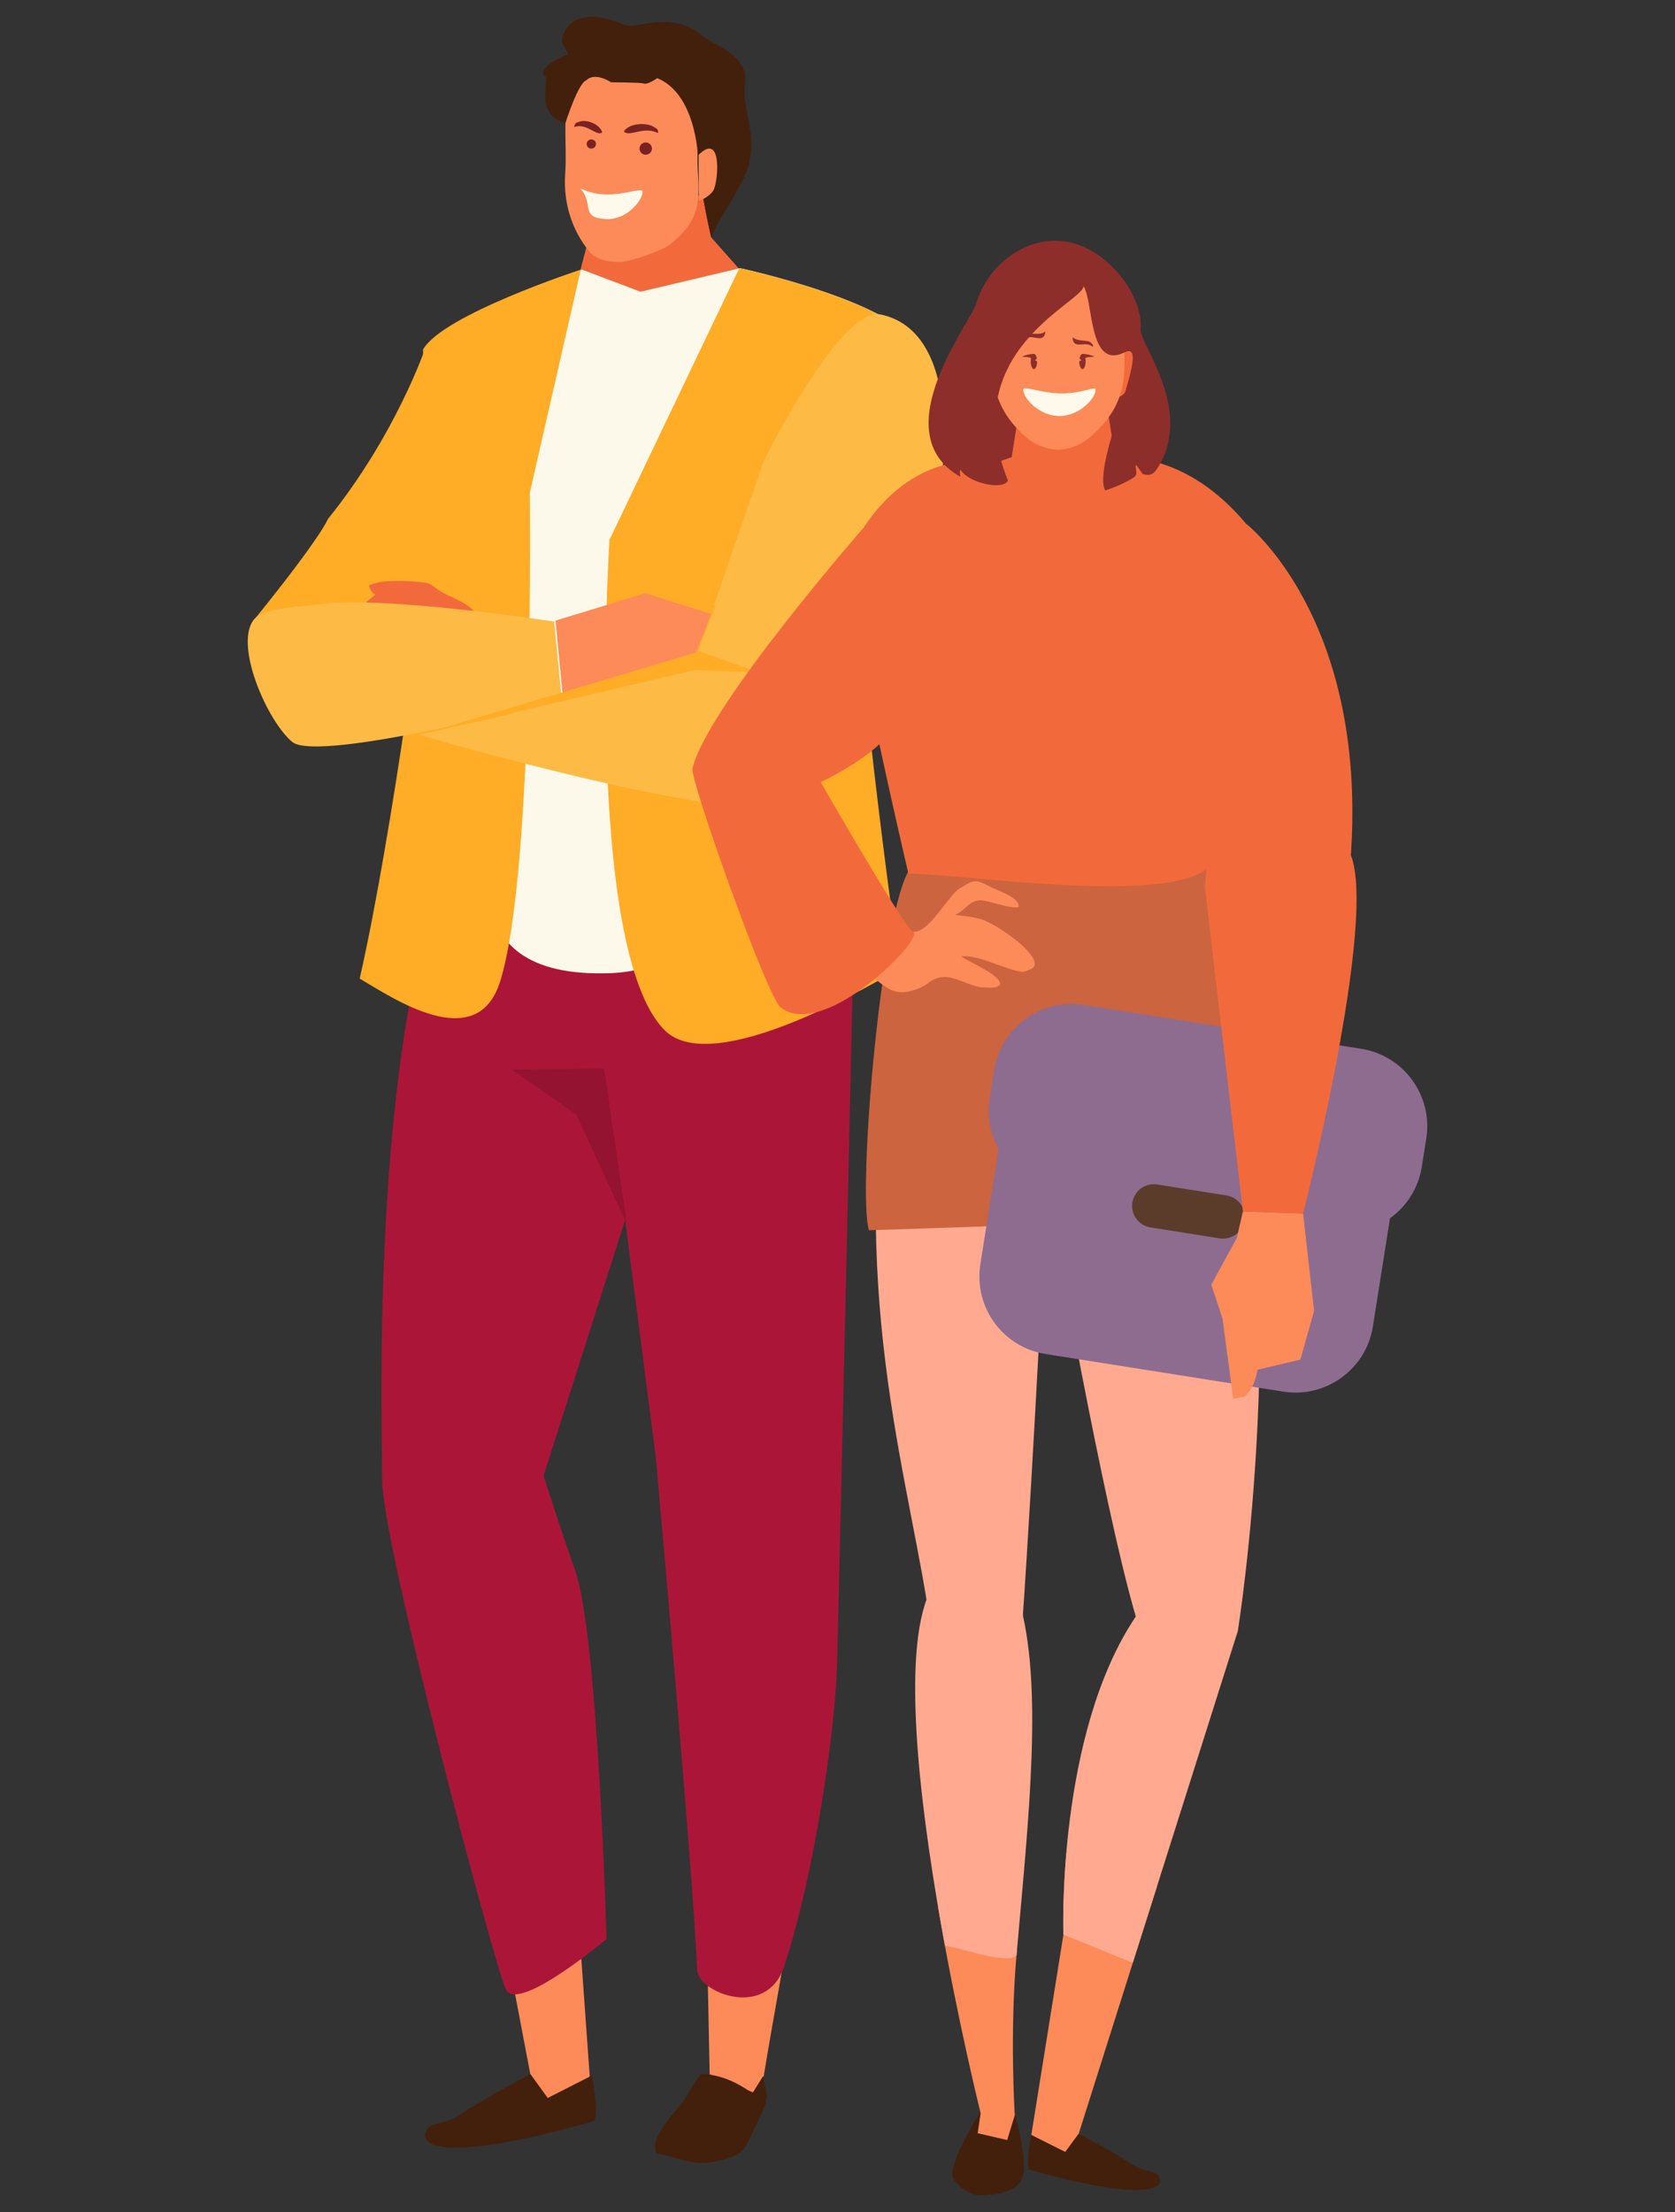 <svg xmlns="http://www.w3.org/2000/svg" id="Layer_1" viewBox="0 0 500 660"><rect x="0" y="0" width="500" height="660" fill="#333333" stroke="none"/><defs><style>.cls-1{fill:#ffac27;}.cls-1,.cls-2,.cls-3,.cls-4,.cls-5,.cls-6,.cls-7,.cls-8,.cls-9,.cls-10,.cls-11,.cls-12,.cls-13,.cls-14,.cls-15{stroke-width:0px;}.cls-2{fill:#f26a3b;}.cls-3{fill:#fefaeb;}.cls-4{fill:#43200c;}.cls-5{fill:#ab1638;}.cls-6{fill:#931330;}.cls-7{fill:#cc643f;}.cls-8{fill:#fc8b59;}.cls-9{fill:#fdbb45;}.cls-10{fill:#5b3c2a;}.cls-11{fill:#ffaa90;}.cls-12{fill:#8d2e2a;}.cls-13{fill:#fcf9eb;}.cls-14{fill:#8e6c8f;}.cls-15{fill:#7a2222;}</style></defs><path class="cls-8" d="M153.77,595.058l4.589,24.138,5,6.965,12.685-6.501-2.541-35.581-19.733,10.979Z"></path><path class="cls-4" d="M137.496,630.862c-5.221,3.601-9.442,1.887-10.505,5.391-1.627,5.401,11.239,7.848,50.398-3.429,1.499-3.288-.776-13.497-.776-13.497l-13.11,6.652-5.167-7.137s-14.801,7.87-20.84,12.02Z"></path><path class="cls-8" d="M211.311,592.72l.528,26.194,12.98,5.417,3.171-4.931s1.067-6.791,5.073-29.274c4.513-25.326-21.741,2.594-21.741,2.594h-.011Z"></path><path class="cls-4" d="M228.945,625.677c-.622,3.184-1.043,3.599-4.246,10.508-2.622,5.664-3.023,6.74-9.712,8.433-7.763,1.958-10.175-.32-18.96-2.045-2.739-5.078,6.72-13.116,9.069-17.322,2.771-4.971,4.182-6.409,4.182-6.409,7.532,0,13.947,4.77,15.327,5.739l3.16-5.079,1.18,6.165v.01Z"></path><path class="cls-5" d="M249.81,498.02c-.657,18.636-6.53,60.617-15.731,88.681-5.258,16.019-25.707,7.82-25.983,1.061-1.155-28.894-12.36-153.229-12.36-153.229l-18.764-144.873,77.959-13.874s-4.707,210.545-5.121,222.234Z"></path><path class="cls-5" d="M162.258,440.264s5.416,17.122,9.42,28.32c6.839,19.191,9.367,109.978,9.367,109.978,0,0-26.412,22.237-30.013,15.073-3.217-6.386-36.936-132.982-36.936-151.869,0-13.508-3.091-104.148,13.254-165.902,6.276-23.718,79.321,25.284,79.321,25.284l-44.403,139.127-.01-.011Z"></path><path class="cls-6" d="M187.181,365.438l-15.117-32.846-19.222-13.443,27.486-.367,6.853,46.656Z"></path><path class="cls-2" d="M212.213,70.722l8.379,9.457-29.738,7.155-17.594-6.767,3.69-14.126,32.71-8.381,2.553,12.663Z"></path><path class="cls-8" d="M208.324,51.556c-.601-8.002,1.203-20.779-2.152-26.089-3.892-6.179-11.287-6.745-17.648-6.745-6.36,0-13.755.565-17.648,6.745-3.343,5.31-1.54,18.087-2.151,26.089-.781,10.222,2.89,18.569,7.732,24.11,2.225,1.875,4.736,2.43,7.648,2.472,2.911.534,13.987-3.529,16.223-5.404,7.543-6.336,8.777-10.955,7.996-21.177Z"></path><path class="cls-3" d="M191.821,57.225c-.103,2.853-4.964,8.391-10.717,8.145-8.095-.336-3.7-4.263-7.691-8.917-.798-.929,1.513,1.32,7.256,1.555,5.742.235,11.194-2.249,11.142-.794l.01.011Z"></path><path class="cls-15" d="M186.253,39.184c1.568-2.476,6.721-2.686,8.848-1.349.768.483,1.393.545,1.36,1.906-4.123-2.216-8.202,1.089-10.12-.359l-.088-.198Z"></path><path class="cls-15" d="M179.756,39.438c-.892-2.664-5.028-3.907-6.957-3.082-.697.299-1.211.239-1.395,1.529,3.684-1.255,6.475,2.7,8.25,1.72l.102-.179v.012Z"></path><path class="cls-15" d="M190.902,44.15c-.097,1.004.637,1.901,1.664,2.008,1.015.096,1.923-.63,2.031-1.634.097-1.004-.637-1.901-1.653-2.008-1.016-.096-1.923.63-2.031,1.634h-.011Z"></path><path class="cls-15" d="M177.893,43.102c-.078.756-.758,1.305-1.524,1.228-.767-.077-1.324-.747-1.246-1.502.079-.756.758-1.305,1.525-1.228.766.077,1.323.747,1.245,1.502Z"></path><path class="cls-4" d="M222.391,24.567c1.021-8.254-9.763-11.349-12.401-13.644-9.562-8.317-19.858-1.884-23.655-3.537-15.911-6.938-19.262,3.232-18.39,5.559.841,2.2,1.266,2.106,1.745,3.253-6.318,2.211-8.977,5.653-6.839,6.769,1.053.547-3.265,11.401,5.924,13.77,0,0,3.776-11.949,6.243-12.78,2.628-2.611,7.371.59,7.371.59,0,0,8.998.053,9.679.347,1.223.537,4.116-1.579,4.116-1.579,11.349,4.601,12.104,22.75,12.104,22.75,0,0,1.032,13.002,4.095,24.803.883-3.8,8.647-14.244,10.668-20.213,3.574-10.622-1.744-17.202-.649-26.087h-.011Z"></path><path class="cls-8" d="M208.527,46.228c6.944-6.918,5.993,7.123,4.519,10.412-.543,1.213-3.016,2.971-4.405,3.248l-.114-13.661Z"></path><path class="cls-1" d="M75.879,184.896c20.295-25.076,22-30.036,22-30.036,20.295-25.076,29.088-51.06,29.088-51.06l5.458,76.917-37.253,34.691s-20.572-21.34-19.304-30.512h.011Z"></path><path class="cls-13" d="M254.627,170.122s19.782-58.148,19.793-65.901c-5.839-13.986-53.52-24.206-53.52-24.206l-29.696,7.03-17.443-6.589s-41.066,13.409-46.905,23.775c.021,7.754,22.687,142.747,22.687,142.747,0,0-19.273,45.473,32.844,43.375,60.508-2.424,72.24-120.231,72.24-120.231Z"></path><path class="cls-1" d="M274.42,104.281c-.021,7.762-19.867,66.054-19.867,66.054,0,0,6.768,70.578,14.092,118.562-6.673,3.881-55.493,33.027-70.161,18.575-24.352-23.992-16.558-146.393-16.558-146.393l38.763-81.064s47.859,10.245,53.72,24.276l.011-.01ZM127.213,170.335s-.908-58.292-.929-66.054c5.861-10.382,47.08-23.834,47.08-23.834l-15.213,66.581s1.462,113.292-8.893,145.919c-7.014,22.089-32.411,4.555-41.891-.957,10.067-44.313,19.835-121.654,19.835-121.654h.011Z"></path><path class="cls-9" d="M261.178,195.549c-6.594,21.168-14.933,38.737-22.154,43.584-14.156,9.505-114.024-19.94-114.024-19.94l26.759-5.969,56.422-18.501s2.722-7.25,6.977-17.781c11.475-28.418,58.559-21.686,46.02,18.607Z"></path><path class="cls-2" d="M115.318,192.802c-3.774-.427-4.688.63-7.343,3.395-4.075-.58.645-7.573,3.784-8.854,2.516-1.026-1.484,2.003-5.827,3.914-1.419-.661-2.709-3.172,1.602-5.794-5.44-.671,3.204-6.882,4.526-8.051-1.269-.681-1.58-1.463-1.903-2.734,3.483-1.83,10.859-1.382,14.88-1.047,4.418.366,3.236.996,7.052,3.131,3.591,2.012,8.042,3.202,10.128,6.647,1.924,3.182,6.451,7.228,7.816,10.704,1.043,2.643-30.963-.884-34.715-1.311Z"></path><path class="cls-8" d="M212.239,183.209l-4.455,11.516-39.668,14.279-2.281-23.836,26.814-8.182,19.59,6.223Z"></path><path class="cls-9" d="M167.691,208.781s-72.617,19.143-80.478,12.572c-7.363-6.157-16.995-28.084-11.765-36.052,2.727-4.149,14.555-4.222,19.552-4.967,18.894-2.814,70.411,5.122,70.411,5.122l2.28,23.314v.011Z"></path><path class="cls-1" d="M226.16,200.523l-19.016-.539-81.216,19.083,82.972-24.7,17.26,6.156Z"></path><path class="cls-9" d="M280.621,146.059s-19.911,51.233-21.453,55.868c-3.872,11.705-46.001-21.439-46.001-21.439l14.816-42.931s22.868-46.355,34.993-43.711c25.802,5.647,17.645,52.213,17.645,52.213Z"></path><path class="cls-12" d="M341.287,131.499c0,8.949-11.926,16.204-26.637,16.204s-26.637-7.255-26.637-16.204,13.669-47.942,28.381-47.942c14.711,0,24.893,38.993,24.893,47.942Z"></path><path class="cls-2" d="M332.868,136.406l-2.085-13.158h-26.696l-2.095,13.158-16.265,5.632,31.708,27.428,31.707-27.428-16.274-5.632Z"></path><path class="cls-8" d="M345.423,562.684l-23.43,73.987-3.999,5.441-10.141-5.08,9.59-59.808s-.331-9.43.762-22.998c1.653-20.574,27.228,8.458,27.228,8.458h-.01Z"></path><path class="cls-11" d="M338.139,585.662l-20.714-8.428s-2.105-59.687,21.616-94.912c-9.871-33.631-25.043-120.486-25.043-120.486,0,0,33.29-63.375,52.19-57.963,20.113,79.068,3.308,182.798,3.308,182.798l-31.357,99.001v-.01Z"></path><path class="cls-4" d="M338.119,645.851c4.038,2.746,7.305,1.443,8.127,4.109,1.263,4.129-8.698,5.993-39.003-2.615-1.162-2.516.601-10.312.601-10.312l10.142,5.08,3.998-5.441s11.455,6.003,16.135,9.179Z"></path><path class="cls-4" d="M302.953,630.688s3.457,12.757,2.595,17.728c-.761,4.419-5.02,6.584-13.398,6.584-2.525,0-6.965-2.916-7.717-5.552-1.232-4.349,8.228-19.391,8.228-19.391l-.822,6.424,8.789,2.034,2.315-7.837.01.01Z"></path><path class="cls-8" d="M280.427,571.393c5.562,32.098,12.306,59.166,12.306,59.166l-.882,5.932,8.789,2.035,2.275-7.396s-1.534-24.412.511-47.681c3.728-42.401-29.102-47.191-23.009-12.056h.01Z"></path><path class="cls-11" d="M282.079,580.632c3.328,0,18.37,5.792,21.356,2.816,3.728-42.401,8.067-81.003.621-106.517,7.586-45.837-29.092-44.615-27.308-.11-7.726,19.922-1.473,66.972,5.341,103.811h-.01Z"></path><path class="cls-11" d="M305.188,484.187c3.227-46.348,7.115-125.296,7.115-125.296,0,0-27.94-54.005-47.161-49.916-11.564,81.443,6.885,133.544,12.848,177.678,7.045,18.83,25.384,13.358,27.198-2.466Z"></path><path class="cls-7" d="M360.615,258.948c15.262,35.345,17.046,77.815,21.476,102.909.23,1.323-122.691,5.221-122.691,5.221-3.417-10.442,3.167-90.472,11.524-106.667,2.235-4.329,72.314-16.204,89.691-1.463Z"></path><path class="cls-14" d="M409.821,395.771c-2.014,12.757-13.999,21.465-26.756,19.451l-70.971-11.224c-12.757-2.014-21.466-14-19.452-26.757l8.108-51.269c2.014-12.757,13.999-21.466,26.756-19.451l70.971,11.224c12.757,2.014,21.466,13.999,19.452,26.757l-8.108,51.269Z"></path><path class="cls-14" d="M424.423,348.12c-2.015,12.757-14,21.465-26.757,19.451l-82.786-13.088c-12.757-2.014-21.466-14-19.452-26.757l1.333-8.438c2.014-12.757,14-21.465,26.757-19.451l82.786,13.088c12.757,2.014,21.466,14,19.451,26.757l-1.332,8.438Z"></path><path class="cls-10" d="M371.508,364.102c-.561,3.538-3.878,5.943-7.415,5.392l-20.674-3.267c-3.538-.562-5.953-3.879-5.392-7.416.561-3.538,3.878-5.953,7.416-5.392l20.674,3.267c3.537.562,5.943,3.879,5.391,7.416Z"></path><path class="cls-8" d="M369.205,369.372l-4.27,24.081-3.347-10.151,7.617-13.93Z"></path><path class="cls-8" d="M364.464,389.968l3.668,27.409,3.478-.712c3.267-3.076,3.738-7.957,3.738-7.957l12.827-3.036,4.089-14.541-3.287-29.022-17.969-.631-6.554,28.5.01-.01Z"></path><path class="cls-8" d="M250.561,283.068c13.268,10.162,14.461,15.343,23.39,11.966,3.337-1.263,3.848-3.047,7.336-3.498,3.697-.471,9.359,3.358,12.636,3.107,1.083-.08,3.468.531,4.63-.902.181-2.896-9.119-6.534-11.665-8.398,6.474-.691,17.177,6.414,19.953,4.109,7.927-1.784-9.32-14.24-14.711-15.383-2.666-.661-4.32-.751-7.085-1.092q-.161,0,0,.01c3.076-1.243,4.098-4.189,7.516-4.379,2.024-.111,9.43,2.816,11.564,2.004.15-2.816-5.301-4.42-8.468-6.003-4.96-2.485-4.75-2.164-9.179.471-3.398,2.014-9.34,13.709-14.05,12.898-3.478-2.877-25.935,1.954-21.857,5.07l-.01.02Z"></path><path class="cls-2" d="M403.247,255.141c4.84-70.991-31.367-98.961-31.367-98.961-17.567-20.994-35.906-19.501-35.906-19.501,0,0-11.484,15.282-19.131,15.573-7.646.281-20.233-14.11-20.233-14.11,0,0-22.107-5.923-38.832,19.311-.01.02-46.69,53.384-51.089,71.853-.762,3.187,22.257,68.175,26.336,71.301,13.268,10.162,44.104-21.806,39.394-22.608-3.478-2.876-27.418-44.604-27.418-44.604,0,0,11.163-5.342,17.497-11.335,3.597,16.716,7.165,32.139,8.668,38.603,14.992,0,75.03,9.279,88.919-1.273l-.411,5.321,11.345,96.766,17.968.631s22.147-87.085,14.25-106.957l.01-.01Z"></path><path class="cls-2" d="M334.38,106.114c6.503-5.651,4.399,5.792,2.866,8.778-.561,1.093-1.804,3.257-3.217,3.518l.351-12.286v-.01Z"></path><path class="cls-2" d="M297.283,106.114c-6.503-5.651-4.399,5.792-2.866,8.778.561,1.093,2.014,3.468,3.437,3.728l-.571-12.506Z"></path><path class="cls-8" d="M335.664,109.12c0-7.486.411-19.381-2.816-24.332-3.748-5.762-10.883-7.807-17.016-7.807-6.134,0-13.269,2.044-17.017,7.807-3.227,4.951-3.317,16.856-2.816,24.332.642,9.541,3.849,16.084,11.134,21.997,2.145,1.744,5.893,3.036,8.699,3.087,2.806-.04,6.553-1.343,8.708-3.087,7.276-5.913,11.124-12.456,11.124-21.997Z"></path><path class="cls-3" d="M305.441,116.255c0,2.615,4.84,7.876,10.803,7.876,5.963,0,10.803-5.261,10.803-7.876,0-1.163-4.119,1.152-10.092,1.152-5.972,0-11.524-2.485-11.524-1.152h.01Z"></path><path class="cls-12" d="M312.084,98.897c-1.744,1.403-4.53.1-5.682,1.132-.411.371-.792.531-.601,1.152,2.284-1.844,5.772,1.693,6.263-2.175l.02-.11Z"></path><path class="cls-12" d="M309.518,106.986c.03.161-.551.321-.541.491,0,.121.611.251.611.381,0,1.253-.431,2.265-.952,2.265s-.952-1.012-.952-2.265c0-1.252.431-2.264.952-2.264.401,0,.732.571.882,1.382v.01Z"></path><path class="cls-12" d="M308.634,105.603c-1.202,0-2.485.33-3.567.791.741.171,2.294.03,2.715.491l.862-1.282h-.01Z"></path><path class="cls-12" d="M320.181,100.582c1.583,1.583,4.489.571,5.531,1.724.371.411.732.611.481,1.212-2.084-2.074-5.912,1.082-5.992-2.826v-.11h-.02Z"></path><path class="cls-12" d="M322.245,106.986c-.031.161.551.321.541.491,0,.121-.612.251-.612.381,0,1.253.431,2.265.952,2.265s.952-1.012.952-2.265c0-1.252-.431-2.264-.952-2.264-.39,0-.731.571-.881,1.382v.01Z"></path><path class="cls-12" d="M323.127,105.603c1.202,0,2.485.33,3.567.791-.741.171-2.284.03-2.715.491l-.862-1.282h.01Z"></path><path class="cls-12" d="M341.156,141.489c.731,0,2.475,1.042,4.179-1.543,11.384-17.277-5.211-37.44-4.851-41.619.882-10.182-10.081-24.783-23.029-26.356-11.714-1.423-22.818,7.506-25.965,18.429-1.653,5.752-27.959,38.733-4.81,51.861,0-.371-.361-1.093,0-2.175,2.545,4.269,13.178,6.253,14.17,3.267-15.423-38.582,22.087-52.933,22.608-57.943,2.997,4.72,1.443,25.103,12.226,19.722,8.999-4.49-9.991,33.31-5.752,41.227,0,0,5.933-1.984,8.688-4.058,1.403-1.053-.26-3.758.632-3.448l1.904,2.636Z"></path></svg>